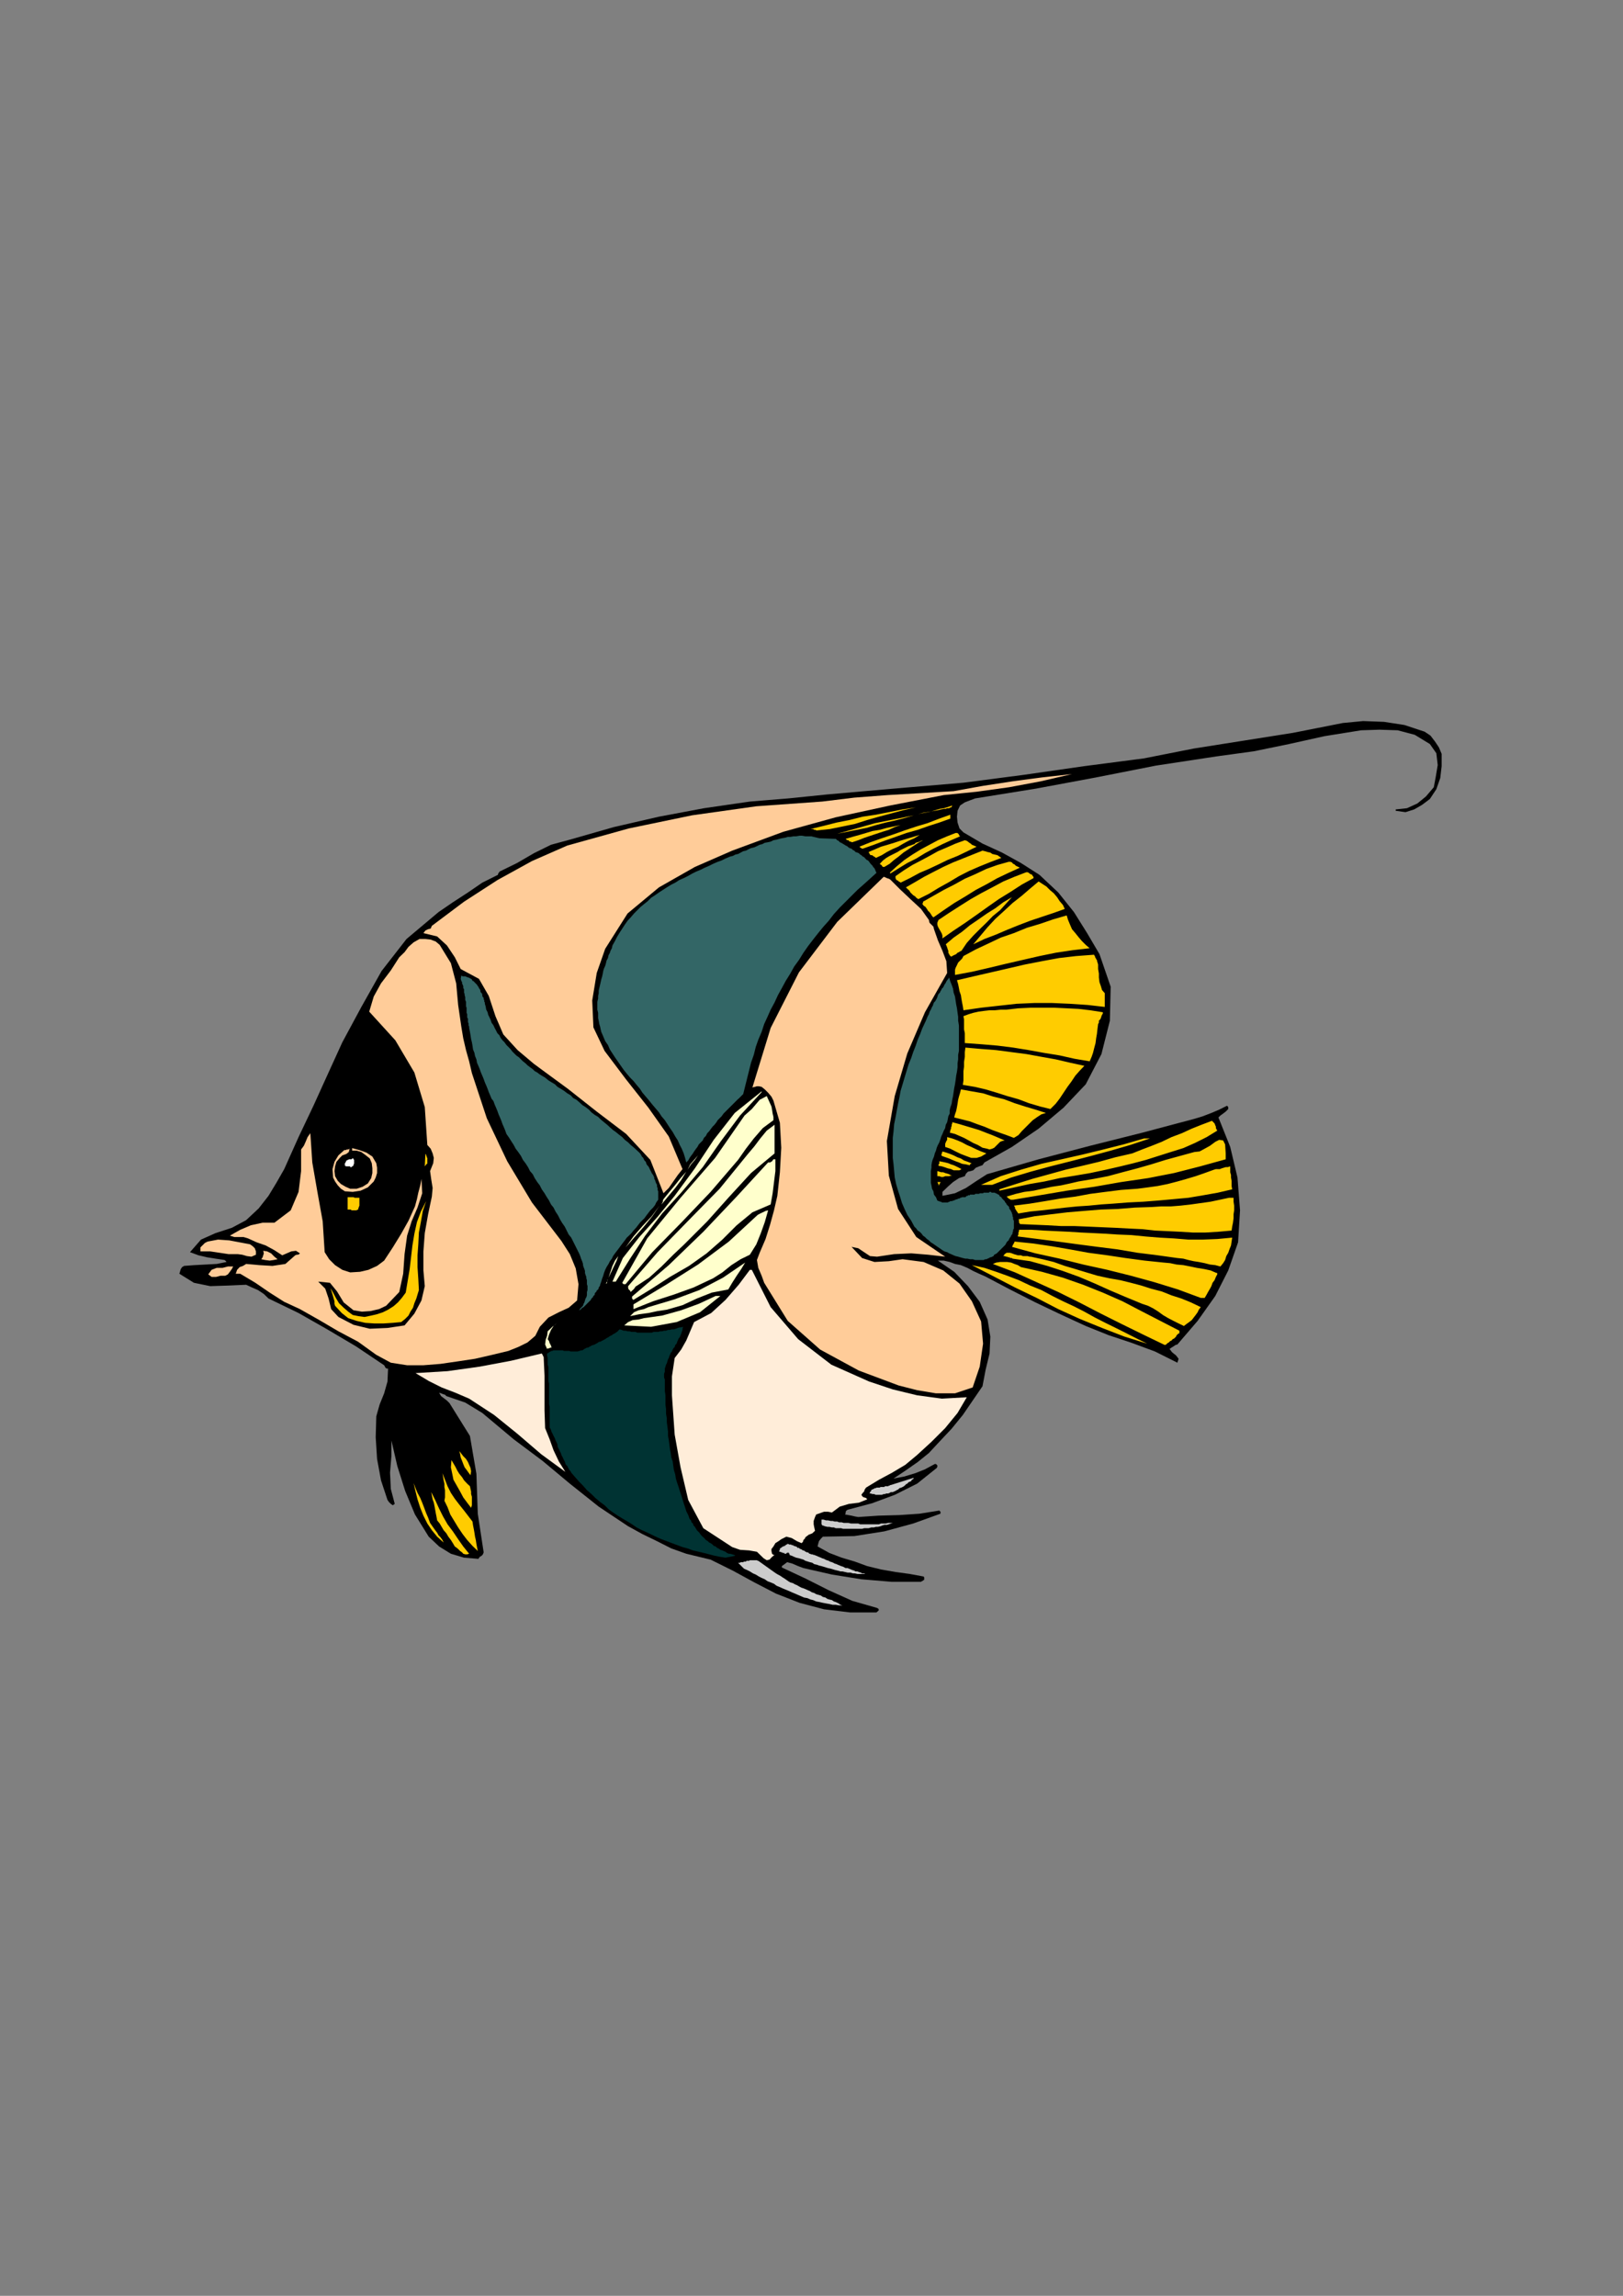 <?xml version="1.0" encoding="utf-8"?>
<!-- Created by UniConvertor 2.0rc4 (https://sk1project.net/) -->
<svg xmlns="http://www.w3.org/2000/svg" height="841.89pt" viewBox="0 0 595.276 841.89" width="595.276pt" version="1.1" xmlns:xlink="http://www.w3.org/1999/xlink" id="9fcd25c0-f606-11ea-98c3-dcc15c148e23">

<rect x="0" y="0" width="595.276" height="841.89" fill="#808080" stroke="none"/>

<g>
	<path style="fill:#000000;" d="M 528.758,276.441 L 528.758,280.977 528.254,285.297 526.814,289.401 524.438,293.001 521.558,295.161 518.678,296.817 515.51,297.825 511.91,297.321 511.91,297.105 511.91,296.817 516.014,296.385 519.83,294.657 522.998,292.065 525.878,288.681 526.598,284.865 527.318,280.545 526.814,276.225 524.438,272.841 518.894,269.457 512.63,267.801 505.934,267.585 499.238,267.801 485.774,269.961 472.814,272.841 459.854,275.505 446.174,277.377 423.926,280.761 402.038,285.081 380.006,289.185 357.686,292.785 355.742,293.505 353.87,294.225 352.142,295.377 351.206,297.321 350.99,299.481 351.206,301.641 351.926,303.801 353.366,305.241 360.35,309.345 367.55,312.657 374.462,316.473 381.23,320.793 388.142,327.273 393.902,334.473 398.726,342.177 403.262,349.881 407.366,361.833 407.078,374.289 403.982,386.529 398.222,397.617 390.086,406.185 380.942,413.889 371.15,420.585 361.07,426.273 360.35,427.281 359.126,427.713 357.902,428.217 356.966,429.153 356.03,429.441 355.022,429.657 354.302,430.377 353.87,431.313 351.71,432.033 349.55,433.473 347.606,435.201 345.662,437.073 345.662,437.361 345.662,437.793 345.662,438.081 345.662,438.513 350.27,437.577 354.302,435.633 358.19,433.041 362.006,430.593 380.942,425.121 399.878,420.153 419.102,415.329 438.038,410.289 441.134,409.353 444.302,408.129 447.182,406.905 450.062,405.465 450.278,405.753 450.494,405.969 450.494,406.473 450.494,406.689 449.558,407.625 448.622,408.345 447.614,409.065 446.894,409.785 451.214,420.585 453.878,431.817 454.814,443.841 454.094,455.577 450.494,465.873 445.742,475.233 439.262,484.377 431.846,493.017 431.126,493.233 430.406,493.737 429.686,494.169 428.966,494.673 429.902,495.897 431.342,497.049 432.278,498.273 431.846,499.713 423.638,495.609 415.286,492.513 406.646,489.633 398.222,486.249 388.862,481.929 379.79,477.609 370.43,472.857 361.286,468.033 359.126,467.097 356.966,466.089 354.806,464.937 352.43,463.929 350.27,463.497 348.326,462.777 346.166,462.273 344.006,462.273 349.982,466.377 355.022,471.633 359.342,477.393 362.222,483.873 363.23,490.137 362.942,496.329 361.502,502.305 360.35,508.353 356.75,513.609 353.15,518.865 349.046,523.905 344.51,528.729 340.694,532.833 336.59,536.145 332.054,539.313 327.734,542.193 331.55,541.473 335.654,540.249 339.254,538.809 342.854,536.865 343.286,536.865 343.79,537.369 343.79,537.873 343.574,538.305 336.374,544.065 328.166,548.169 319.814,551.265 310.886,553.641 310.454,553.929 310.166,554.361 310.166,554.865 309.95,555.369 311.174,555.585 312.326,555.801 313.55,556.089 314.774,556.305 322.19,555.801 329.894,555.585 337.31,555.081 344.51,553.929 344.726,554.145 344.942,554.361 344.942,554.865 344.942,555.081 334.934,558.681 324.35,561.561 313.334,563.289 301.814,563.505 301.094,564.225 300.374,565.161 300.086,566.169 299.87,567.105 304.19,569.481 308.726,571.209 313.55,572.649 318.086,574.305 323.126,575.529 328.454,576.465 333.71,577.185 338.75,578.121 338.966,578.409 338.966,578.841 338.966,579.345 338.534,579.561 338.246,579.849 338.03,579.849 337.814,580.065 327.014,580.065 315.926,579.129 305.126,577.401 294.686,575.025 292.742,574.305 290.582,573.369 288.71,572.865 286.766,574.305 286.766,574.521 286.766,574.809 295.406,578.841 303.974,583.161 312.614,587.049 321.686,589.641 321.974,589.857 322.19,589.857 322.19,590.145 322.406,590.361 322.19,590.577 321.974,590.865 321.686,591.081 321.47,591.297 311.894,591.297 302.246,590.145 293.246,587.769 284.606,584.385 276.686,580.281 268.766,575.961 260.63,571.929 251.702,569.769 246.23,567.825 240.974,565.161 235.646,562.569 230.39,559.689 219.59,552.489 209.006,544.065 198.998,535.713 188.414,527.793 182.654,522.969 176.894,518.145 170.63,514.329 163.718,511.953 163.214,511.449 162.494,511.233 161.774,510.945 161.054,510.729 161.774,511.953 162.71,512.673 163.934,513.609 164.87,514.545 172.358,526.569 174.734,540.465 175.238,555.081 177.398,569.265 177.11,569.985 176.678,570.489 175.958,570.921 175.454,571.641 170.198,571.209 165.374,569.769 161.054,567.105 157.238,563.505 152.198,555.369 148.598,546.729 145.718,537.585 143.558,528.225 143.558,533.985 143.054,540.033 143.342,546.009 144.782,551.481 144.062,551.985 143.342,551.481 142.622,550.761 142.118,550.041 139.742,542.841 138.302,534.993 137.798,527.073 138.014,519.369 139.238,515.049 140.894,510.945 142.118,506.625 142.334,501.873 141.902,501.873 141.398,501.585 141.182,501.153 140.894,500.649 130.598,493.737 120.014,487.473 109.502,481.497 98.486,476.169 96.758,474.513 94.598,473.073 92.438,472.137 90.278,471.129 83.798,471.417 77.102,471.633 71.126,470.409 65.798,467.097 66.086,466.089 66.302,465.369 66.806,464.649 67.526,464.217 71.342,463.929 75.446,463.713 79.478,463.497 83.078,462.777 82.862,462.489 82.646,462.273 82.358,462.057 79.046,461.553 75.878,461.049 72.782,460.329 69.686,459.177 73.718,454.569 79.046,452.193 85.022,450.249 90.278,447.441 94.886,443.121 98.486,438.513 101.366,433.761 104.246,428.721 109.502,416.985 114.974,405.465 120.302,393.729 125.558,382.209 132.542,369.249 139.958,356.073 149.102,344.337 160.838,334.473 166.094,330.873 171.638,327.273 176.894,323.673 182.654,320.793 182.654,320.577 182.87,320.073 183.158,319.857 183.158,319.641 189.638,316.473 195.83,312.873 202.094,309.777 209.006,307.905 225.134,303.297 241.694,299.481 258.182,296.385 275.03,293.937 289.142,292.785 303.254,291.345 317.15,290.121 331.334,288.897 353.366,287.025 375.47,284.145 397.502,280.977 419.606,278.097 437.822,274.497 456.038,271.617 474.254,268.737 492.47,265.137 499.958,264.417 507.59,264.705 515.078,265.857 522.494,268.305 524.654,269.745 526.31,271.905 527.75,274.065 528.758,276.441 Z" />
	<path style="fill:#336666;" d="M 306.566,307.617 L 307.07,308.121 307.574,308.337 308.006,308.841 308.51,309.057 309.014,309.345 309.734,309.777 310.166,310.065 310.67,310.281 311.174,310.713 311.606,311.001 312.326,311.217 312.83,311.721 313.334,311.937 313.766,312.441 314.486,312.657 314.99,312.873 315.494,313.377 315.926,313.593 316.43,314.097 316.934,314.313 317.366,314.817 317.87,315.321 318.374,315.537 318.806,316.041 319.094,316.473 319.526,316.977 320.03,317.481 320.246,317.913 320.75,318.417 320.966,318.921 321.254,319.641 321.47,320.073 319.094,322.233 316.934,324.177 314.486,326.337 312.326,328.497 310.166,330.657 308.006,332.817 305.846,335.193 303.974,337.641 302.03,339.801 300.086,342.177 298.214,344.553 296.342,347.001 294.686,349.377 293.03,352.041 291.302,354.417 289.862,357.009 288.206,359.673 286.766,362.337 285.326,364.929 284.102,367.593 282.662,370.257 281.51,372.849 280.286,375.513 279.35,378.393 278.126,381.273 277.19,383.937 276.47,386.817 275.462,389.697 274.742,392.577 274.022,395.457 273.302,398.337 272.582,401.217 271.862,401.937 271.142,402.657 270.422,403.305 269.702,404.025 268.982,404.745 268.262,405.465 267.542,406.185 266.822,406.905 266.102,407.625 265.382,408.345 264.662,409.353 263.942,410.073 263.222,410.793 262.79,411.513 262.07,412.449 261.35,413.169 260.63,414.105 260.126,414.825 259.406,415.545 258.902,416.553 258.182,417.273 257.75,418.209 257.03,418.929 256.31,419.649 255.806,420.585 255.302,421.233 254.582,422.241 254.15,422.961 253.43,423.897 252.926,424.617 252.422,425.553 251.702,426.273 251.27,424.617 250.766,422.961 250.046,421.233 249.326,419.865 248.606,418.209 247.67,416.769 246.734,415.113 245.726,413.673 244.79,412.233 243.854,410.793 242.63,409.353 241.694,407.913 240.47,406.473 239.246,405.033 238.094,403.593 236.87,402.153 235.646,400.713 234.71,399.273 233.486,397.833 232.334,396.393 231.11,395.169 229.886,393.729 228.734,392.289 227.726,390.849 226.574,389.193 225.566,387.753 224.63,386.313 223.694,384.873 222.974,383.217 221.966,381.777 221.246,380.049 220.526,378.393 220.31,377.457 220.094,376.449 219.806,375.513 219.59,374.289 219.374,373.353 219.374,372.417 219.374,371.409 219.086,370.257 219.086,369.249 219.086,368.313 219.086,367.377 219.374,366.153 219.374,365.217 219.59,364.209 219.59,363.273 219.806,362.337 220.094,361.113 220.31,360.177 220.526,359.169 220.814,358.233 221.03,357.297 221.246,356.073 221.534,355.137 221.966,354.201 222.254,353.193 222.47,352.257 222.974,351.321 223.19,350.313 223.694,349.377 223.91,348.657 224.414,347.721 224.63,346.713 225.566,345.057 226.286,343.617 227.294,341.961 228.23,340.521 229.166,339.081 230.174,337.641 231.326,336.417 232.55,334.977 233.774,333.753 234.926,332.601 236.15,331.593 237.59,330.441 238.814,329.217 240.254,328.281 241.694,327.273 243.134,326.337 244.574,325.401 246.23,324.393 247.67,323.673 249.11,322.737 250.766,322.017 252.206,321.297 253.862,320.361 255.302,319.641 257.03,318.921 258.47,318.201 260.126,317.481 261.566,316.761 263.222,316.041 264.662,315.537 266.102,314.817 267.83,314.097 268.766,313.881 269.702,313.377 270.71,313.161 271.646,312.657 272.582,312.153 273.59,311.937 274.526,311.433 275.462,311.001 276.686,310.713 277.622,310.281 278.63,309.777 279.566,309.561 280.502,309.057 281.726,308.841 282.662,308.625 283.67,308.121 284.822,307.905 285.83,307.617 286.766,307.401 287.99,307.185 288.926,306.897 289.862,306.897 291.086,306.681 292.022,306.681 293.246,306.465 294.182,306.465 295.406,306.681 296.342,306.681 297.566,306.681 298.43,306.897 299.654,307.185 300.59,307.401 306.566,307.617 Z" />
	<path style="fill:#336666;" d="M 177.83,368.097 L 178.118,369.033 178.334,370.257 178.838,371.193 179.054,372.129 179.558,373.137 179.99,374.073 180.278,375.009 180.998,376.017 181.43,376.953 181.934,377.889 182.438,378.897 183.158,379.617 183.59,380.553 184.31,381.489 185.03,382.209 185.75,383.217 186.47,383.937 187.19,384.657 187.91,385.593 188.63,386.313 189.35,387.033 190.358,387.753 191.078,388.473 191.798,389.193 192.734,389.913 193.454,390.633 194.39,391.353 195.398,392.073 196.118,392.793 197.054,393.297 197.99,394.017 198.71,394.449 199.934,395.169 201.158,396.177 202.31,396.897 203.534,397.617 204.47,398.553 205.694,399.273 206.846,399.993 208.07,400.929 209.294,401.649 210.23,402.657 211.454,403.305 212.606,404.313 213.614,405.249 214.766,405.969 215.99,406.905 216.926,407.913 218.15,408.849 219.374,409.569 220.31,410.505 221.534,411.513 222.686,412.449 223.694,413.385 224.846,414.393 225.854,415.113 227.006,416.049 228.23,416.985 229.166,417.993 230.39,418.929 231.326,419.865 232.55,420.873 233.486,421.737 234.494,422.673 234.926,423.177 235.214,423.681 235.43,424.113 235.934,424.617 236.15,425.121 236.366,425.553 236.87,426.057 237.086,426.777 237.374,427.281 237.806,427.713 238.094,428.217 238.31,428.721 238.526,429.153 238.814,429.657 239.03,430.161 239.534,430.881 239.75,431.313 239.966,431.817 239.966,432.321 240.254,432.753 240.47,433.473 240.686,433.977 240.974,434.481 240.974,435.201 241.19,435.633 241.19,436.353 241.406,436.857 241.406,437.577 241.406,438.081 241.406,438.801 241.406,439.233 241.406,439.953 240.686,440.961 240.254,441.897 239.534,442.833 238.526,443.841 237.806,444.777 237.086,445.713 236.366,446.721 235.646,447.441 234.71,448.377 233.99,449.313 233.27,450.249 232.334,451.257 231.614,452.193 230.894,452.913 229.886,453.849 229.166,454.857 228.446,455.793 227.726,456.729 227.006,457.737 226.286,458.673 225.566,459.609 224.846,460.617 224.414,461.553 223.694,462.489 223.19,463.497 222.47,464.649 221.966,465.657 221.534,466.809 221.246,467.817 220.814,468.969 220.526,469.977 220.094,471.129 220.094,471.417 219.806,471.849 219.59,472.137 219.59,472.353 219.374,472.857 219.086,473.073 218.87,473.289 218.654,473.793 218.366,474.009 218.15,474.297 218.15,474.729 217.934,475.017 217.646,475.233 217.43,475.737 217.214,475.953 216.926,476.169 216.71,476.673 216.494,476.889 216.206,477.177 215.99,477.393 215.774,477.609 215.27,478.113 215.054,478.329 214.766,478.617 214.55,478.833 214.334,479.049 214.046,479.337 213.614,479.553 213.326,479.769 213.11,480.057 212.894,480.273 212.39,480.489 212.894,479.769 213.326,479.337 213.83,478.833 214.046,478.113 214.334,477.609 214.55,476.889 214.766,476.169 215.054,475.737 215.27,475.017 215.27,474.297 215.27,473.793 215.486,473.073 215.486,472.353 215.486,471.633 215.27,470.913 215.27,470.193 215.27,469.473 215.054,468.753 215.054,468.249 214.766,467.529 214.55,466.809 214.55,466.089 214.334,465.369 214.046,464.649 213.83,463.929 213.83,463.497 213.614,462.777 213.326,462.057 213.11,461.553 212.894,460.833 212.606,460.113 212.39,459.609 211.67,458.169 210.95,456.729 210.23,455.289 209.51,453.849 208.574,452.697 207.854,451.257 207.134,449.817 206.126,448.377 205.406,447.153 204.686,445.713 203.75,444.273 203.03,442.833 202.094,441.681 201.374,440.241 200.438,438.801 199.718,437.577 198.71,436.137 197.99,434.697 197.054,433.473 196.118,432.033 195.398,430.593 194.39,429.441 193.67,428.001 192.734,426.561 191.798,425.337 191.078,423.897 190.07,422.457 189.134,421.233 188.414,419.865 187.478,418.425 186.758,417.273 185.75,415.833 185.318,414.609 184.814,413.385 184.31,412.233 183.878,411.009 183.374,409.785 182.87,408.633 182.438,407.409 181.934,406.185 181.43,405.033 180.998,403.809 180.278,402.873 179.774,401.649 179.27,400.497 178.838,399.273 178.334,398.049 177.83,396.897 177.398,395.673 176.894,394.449 176.39,393.297 175.958,392.073 175.454,390.849 174.95,389.697 174.734,388.473 174.23,387.249 174.014,386.097 173.51,384.873 173.294,383.433 173.078,382.209 172.79,381.057 172.574,379.617 172.358,378.393 172.07,376.953 172.07,376.449 171.854,376.017 171.854,375.297 171.638,374.793 171.638,374.289 171.638,373.569 171.35,373.137 171.35,372.633 171.35,371.913 171.134,371.409 171.134,370.689 171.134,370.257 171.134,369.537 170.918,369.033 170.918,368.529 170.918,367.809 170.918,367.377 170.63,366.657 170.63,366.153 170.63,365.649 170.414,364.929 170.414,364.497 170.198,363.993 170.198,363.273 170.198,362.769 169.91,362.337 169.91,361.617 169.694,361.113 169.478,360.609 169.478,360.177 169.19,359.673 168.974,358.953 169.19,357.729 169.694,358.017 170.198,358.017 170.63,358.017 171.134,358.233 171.638,358.449 171.854,358.449 172.358,358.737 172.79,358.953 173.078,359.169 173.294,359.673 173.798,359.889 174.014,360.177 174.23,360.393 174.734,360.897 174.95,361.113 175.238,361.617 175.454,361.833 175.67,362.337 175.958,362.769 176.174,363.057 176.174,363.489 176.39,363.993 176.678,364.209 176.894,364.713 176.894,365.217 177.11,365.649 177.398,365.937 177.398,366.369 177.614,366.873 177.614,367.377 177.83,367.593 177.83,368.097 Z" />
	<path style="fill:#336666;" d="M 348.542,406.185 L 348.326,407.193 348.326,408.345 347.822,409.353 347.606,410.505 347.39,411.513 346.886,412.449 346.67,413.673 346.166,414.609 345.662,415.833 345.23,416.769 344.942,417.705 344.51,418.929 344.006,419.865 343.574,420.873 343.286,421.953 342.854,422.961 342.566,424.113 342.134,425.121 341.846,426.057 341.63,427.281 341.63,428.217 341.414,429.441 341.414,430.377 341.414,431.601 341.414,432.537 341.414,433.761 341.63,434.697 341.846,435.921 342.35,436.857 342.566,438.081 343.286,439.017 343.79,440.241 344.222,440.457 344.51,440.457 344.726,440.673 345.23,440.673 345.446,440.961 345.662,440.961 346.166,440.961 346.382,440.961 346.67,440.961 347.102,440.961 347.39,440.961 347.606,440.961 348.11,440.673 348.326,440.673 348.542,440.457 349.046,440.457 349.262,440.457 349.55,440.241 349.982,440.241 350.27,439.953 350.486,439.953 350.99,439.737 351.206,439.737 351.422,439.521 351.926,439.521 352.142,439.233 352.43,439.233 352.862,439.017 353.15,439.017 353.582,439.017 353.87,439.017 354.086,439.017 354.302,438.801 354.59,438.513 354.806,438.513 355.022,438.513 355.022,438.297 355.31,438.297 355.526,438.297 355.742,438.297 355.742,438.081 356.03,438.081 356.246,438.081 356.462,438.081 356.75,438.081 356.966,438.081 357.182,438.081 357.47,438.081 357.686,437.793 357.902,437.793 358.19,437.793 358.406,437.793 358.622,437.793 358.91,437.793 359.126,437.793 359.342,437.577 359.63,437.577 359.846,437.577 360.35,437.577 360.566,437.577 360.782,437.361 361.07,437.361 361.286,437.361 361.502,437.361 361.79,437.361 362.006,437.361 362.222,437.361 362.726,437.361 362.942,437.073 363.23,437.073 363.446,437.073 363.662,437.361 363.95,437.361 364.166,437.361 364.382,437.361 364.67,437.361 364.886,437.361 365.102,437.577 365.39,437.577 365.606,437.793 365.822,437.793 366.11,438.081 366.326,438.081 366.542,438.297 366.542,438.513 366.83,438.801 367.262,439.017 367.55,439.521 367.766,439.737 368.27,440.241 368.486,440.457 368.702,440.961 368.99,441.177 369.206,441.681 369.422,441.897 369.926,442.401 370.142,442.617 370.142,443.121 370.43,443.553 370.646,443.841 370.862,444.273 371.15,444.777 371.15,444.993 371.366,445.497 371.366,446.001 371.582,446.433 371.582,446.937 371.582,447.153 371.87,447.657 371.87,448.161 371.87,448.593 371.87,449.097 371.87,449.601 371.87,450.033 371.87,450.537 371.582,450.969 371.582,451.473 371.366,451.977 371.366,452.409 371.15,452.697 370.862,453.129 370.646,453.633 370.43,453.849 370.142,454.353 369.926,454.857 369.422,455.289 369.206,455.577 368.99,456.009 368.702,456.513 368.486,456.729 367.982,457.233 367.766,457.449 367.262,457.953 367.046,458.169 366.542,458.673 366.326,458.889 365.822,459.393 365.606,459.609 365.102,459.897 364.67,460.113 364.382,460.617 363.95,460.833 363.446,461.049 363.23,461.049 362.726,461.337 362.222,461.553 361.79,461.769 361.286,461.769 360.782,462.057 360.35,462.057 359.342,462.057 358.622,462.057 357.686,462.057 356.75,461.769 355.742,461.769 354.806,461.553 354.086,461.553 353.15,461.337 352.142,461.049 351.422,460.833 350.486,460.617 349.766,460.329 348.83,459.897 348.11,459.609 347.39,459.177 346.382,458.889 345.662,458.457 344.942,457.953 344.222,457.449 343.574,457.017 342.854,456.513 342.134,456.009 341.414,455.577 340.694,454.857 339.974,454.353 339.254,453.633 338.534,453.129 338.03,452.409 337.31,451.689 336.59,451.257 336.086,450.537 335.366,449.817 334.214,447.657 332.774,445.497 331.766,443.337 330.83,441.177 330.11,438.801 329.39,436.641 328.67,434.193 328.166,431.817 327.95,429.441 327.734,426.993 327.446,424.617 327.446,422.241 327.446,419.649 327.446,417.273 327.734,414.825 327.95,412.233 328.454,409.785 328.886,407.409 329.39,404.745 329.894,402.369 330.326,399.993 331.046,397.617 331.766,395.169 332.486,392.793 333.206,390.417 334.214,387.969 334.934,385.809 335.87,383.433 336.59,381.273 337.526,379.113 338.246,377.169 339.254,375.009 339.47,374.577 339.686,374.073 339.974,373.353 340.19,372.849 340.406,372.417 340.694,371.913 340.91,371.193 341.126,370.689 341.414,370.257 341.63,369.753 341.846,369.249 342.134,368.817 342.35,368.097 342.566,367.593 343.07,367.089 343.286,366.657 343.574,366.153 343.79,365.649 344.006,364.929 344.222,364.497 344.726,363.993 344.942,363.489 345.23,363.057 345.446,362.553 345.95,362.049 346.166,361.617 346.382,361.113 346.886,360.393 347.102,359.889 347.39,359.457 347.822,358.953 348.11,358.449 348.542,359.889 349.046,361.113 349.55,362.553 349.766,363.993 350.27,365.433 350.486,366.873 350.702,368.313 350.99,369.753 351.206,371.409 351.422,372.849 351.422,374.289 351.71,376.017 351.71,377.457 351.71,378.897 351.71,380.553 351.71,381.993 351.71,383.649 351.71,385.377 351.422,386.817 351.422,388.473 351.206,389.913 351.206,391.353 350.99,393.009 350.702,394.449 350.486,396.177 350.27,397.617 349.982,399.057 349.766,400.497 349.55,401.937 349.262,403.305 349.046,404.745 348.542,406.185 Z" />
	<path style="fill:#ffcc99;" d="M 138.014,426.561 L 138.302,428.217 138.302,430.161 137.798,431.817 137.078,433.257 134.918,435.417 132.254,436.641 129.374,437.073 126.494,436.857 125.054,435.921 123.902,434.697 122.894,433.257 122.174,431.817 121.958,428.721 122.678,426.057 124.118,423.681 126.278,421.737 126.782,421.737 127.214,421.521 127.718,421.521 128.222,421.233 127.934,422.457 126.998,423.177 125.558,423.681 124.622,424.617 123.398,426.057 122.894,427.713 122.678,429.441 122.894,431.313 123.902,433.041 125.054,434.193 126.782,435.201 128.438,435.921 130.814,435.921 132.974,435.201 134.918,433.977 136.142,432.033 136.574,430.161 136.574,428.433 136.358,426.561 135.638,424.833 134.198,423.681 132.542,422.457 130.814,421.953 129.158,421.953 129.158,421.737 129.158,421.521 129.158,421.233 129.158,421.017 131.822,421.737 134.414,422.673 136.574,424.113 138.014,426.561 Z M 85.526,464.433 L 85.022,465.369 84.302,466.377 83.582,467.313 82.646,467.817 80.918,467.817 79.262,468.249 77.606,468.249 76.382,467.313 77.606,465.657 79.478,464.937 81.638,464.937 83.582,464.433 84.086,464.433 84.518,464.433 85.022,464.433 85.526,464.433 Z M 101.798,461.769 L 100.358,462.057 98.918,462.273 97.262,462.057 95.822,461.769 96.326,461.049 96.542,460.329 96.758,459.609 96.542,458.673 97.982,458.889 99.422,459.609 100.646,460.833 101.798,461.769 Z M 326.51,322.521 L 330.11,326.121 333.926,329.721 337.814,333.321 340.694,337.353 340.91,338.361 341.63,339.081 342.35,339.801 342.566,340.737 344.006,344.841 345.662,348.657 347.102,352.473 347.39,356.793 339.254,371.193 332.774,386.313 328.166,401.937 325.286,418.425 326.006,431.097 329.39,443.337 336.086,453.633 346.67,460.833 340.406,460.113 334.214,459.609 327.95,459.897 321.686,460.833 319.094,460.617 316.934,459.177 314.774,457.737 312.326,457.233 316.214,461.337 320.75,462.777 326.006,462.489 331.046,461.769 338.75,462.777 345.95,465.873 351.926,470.697 356.462,477.177 359.846,484.593 360.566,492.729 359.342,501.153 356.75,508.785 350.27,510.945 343.286,510.945 336.374,509.793 329.606,508.065 314.99,502.593 300.806,494.889 288.926,484.377 280.286,470.409 279.35,467.817 278.126,464.937 277.622,462.057 278.63,459.393 280.79,454.353 282.446,449.097 283.886,443.841 285.11,438.513 286.046,429.873 286.55,420.873 286.046,411.729 283.67,403.593 282.95,402.153 281.726,400.713 280.502,399.489 279.35,398.553 278.342,398.337 277.622,398.337 276.902,398.553 275.966,398.769 282.662,376.953 293.03,356.577 307.07,338.073 324.134,321.513 324.854,321.801 325.286,322.017 326.006,322.233 326.51,322.521 Z M 393.182,283.857 L 381.662,286.521 370.142,288.681 358.19,290.337 346.166,291.561 326.51,295.377 306.566,299.697 287.27,305.025 268.55,311.937 254.87,317.913 241.694,325.401 230.174,334.977 221.966,347.937 218.87,356.793 217.214,366.873 217.646,376.737 221.75,385.377 229.67,395.889 237.806,406.185 245.294,416.769 250.334,428.721 248.606,430.881 246.95,433.257 245.294,435.633 243.35,437.577 238.526,425.337 229.67,415.833 218.87,407.625 208.286,399.273 202.094,394.737 195.83,390.129 189.854,385.089 184.598,379.329 181.718,372.633 179.27,365.217 175.67,358.953 168.974,355.353 166.814,351.033 163.934,346.713 160.334,343.401 155.294,342.177 156.014,341.241 157.022,340.737 157.958,340.521 158.39,339.513 170.198,330.657 182.438,322.737 195.11,315.753 208.07,310.065 230.606,303.801 253.862,298.977 277.406,295.665 301.526,293.937 313.334,292.497 325.574,291.561 337.814,290.841 349.766,290.121 360.566,288.177 371.366,286.521 382.166,285.081 393.182,283.857 Z M 161.27,346.497 L 165.374,353.193 167.318,360.609 168.038,368.529 169.19,376.449 169.91,380.769 170.918,385.089 172.07,389.193 173.078,393.513 178.55,410.073 186.038,425.841 195.11,440.961 205.91,455.073 209.006,459.897 211.166,465.153 212.174,470.913 211.67,476.889 208.574,479.553 204.974,481.209 201.158,483.153 197.99,486.537 196.334,489.849 193.454,492.297 190.07,493.953 186.47,495.393 180.494,496.833 174.23,498.273 168.038,499.209 161.558,500.145 155.294,500.649 149.318,500.649 143.342,499.713 138.014,496.833 131.318,492.009 124.118,488.193 117.134,484.089 110.006,480.057 104.246,477.393 98.918,474.009 93.662,470.409 88.118,467.097 87.902,467.097 87.398,467.097 86.966,467.097 86.462,467.097 86.966,465.657 87.902,464.649 89.126,464.217 90.278,463.497 95.102,463.929 99.926,464.217 104.678,463.497 108.278,460.329 108.782,460.113 109.286,460.113 109.718,459.897 110.006,459.609 108.566,458.673 106.838,458.889 105.182,459.609 103.526,460.329 100.646,458.457 97.478,456.729 94.166,455.577 90.998,454.137 89.342,453.633 87.686,453.633 85.958,453.633 84.302,453.129 88.118,450.969 92.006,449.313 96.326,448.377 100.646,448.377 106.622,443.841 109.502,437.073 110.438,429.441 110.438,421.521 111.446,420.153 112.094,418.713 112.814,416.985 113.822,415.545 114.542,426.273 116.414,437.073 118.358,447.873 119.078,459.177 120.734,461.769 122.894,463.929 125.558,465.657 128.438,466.593 132.038,466.377 135.134,465.657 138.302,464.217 140.894,462.273 144.062,457.449 147.158,452.409 149.822,447.657 152.198,442.401 152.918,439.737 153.422,437.361 154.142,434.697 154.574,432.321 154.862,437.577 153.134,442.833 150.974,447.873 149.318,453.129 148.382,459.897 147.878,467.097 146.438,473.793 141.614,478.833 139.022,480.057 135.854,480.777 132.758,480.993 129.662,480.489 126.062,477.609 123.614,473.577 121.022,470.409 116.702,469.977 119.294,472.569 120.518,476.169 121.454,480.057 124.118,482.937 129.662,485.817 135.638,487.257 142.118,486.969 148.382,486.033 151.982,481.713 154.574,476.889 155.798,471.633 155.294,465.873 155.294,458.889 155.798,452.193 157.022,445.281 158.39,438.801 158.678,435.633 158.174,432.537 157.742,429.441 158.894,426.561 159.11,424.617 158.678,422.961 157.958,421.233 156.734,419.865 155.798,405.969 151.982,393.297 144.998,381.489 135.422,370.977 137.078,365.433 139.742,360.609 143.342,355.857 146.438,351.033 148.382,349.161 149.822,347.217 151.694,345.561 153.854,344.337 156.014,344.337 157.958,344.553 159.83,345.273 161.27,346.497 Z M 93.878,460.113 L 92.222,460.833 90.566,460.617 88.838,460.113 87.182,459.897 83.798,459.897 80.486,459.393 77.102,458.889 73.502,458.889 73.502,457.449 74.222,456.729 75.158,455.793 76.166,455.289 79.982,454.569 84.086,454.857 87.902,455.577 91.718,456.297 92.726,457.017 93.446,457.737 93.878,458.889 93.878,460.113 Z" />
	<path style="fill:#ffcc00;" d="M 156.518,426.777 L 155.798,427.713 156.014,423.177 156.302,423.393 156.302,423.681 156.302,423.897 156.518,423.897 156.518,424.113 156.518,424.401 156.734,424.617 156.734,424.833 156.734,425.121 156.734,425.337 156.734,425.553 156.734,425.841 156.734,426.057 156.734,426.273 156.734,426.561 156.734,426.777 156.518,426.777 Z" />
	<path style="fill:#ffffff;" d="M 129.662,424.833 L 129.662,425.121 129.878,425.337 129.878,425.553 129.878,425.841 129.878,426.057 129.878,426.273 129.878,426.561 129.878,426.777 129.662,426.993 129.662,427.281 129.662,427.497 129.374,427.497 129.374,427.713 129.158,427.713 128.942,428.001 128.654,428.001 128.438,428.001 128.438,427.713 128.222,427.713 127.934,427.713 127.718,427.713 127.502,427.713 127.214,427.713 126.998,427.713 126.782,427.713 126.782,427.497 126.494,427.497 126.494,427.281 126.494,426.993 126.494,426.777 126.494,426.561 126.782,426.273 126.782,426.057 126.998,425.841 126.998,425.553 127.214,425.553 127.502,425.337 127.718,425.337 127.934,425.121 128.222,425.121 128.438,425.121 128.654,425.121 128.942,425.121 129.158,424.833 129.374,424.833 129.662,424.833 Z" />
	<path style="fill:#ffcc00;" d="M 131.822,439.233 L 131.822,439.953 131.822,440.673 131.822,441.393 131.822,442.113 131.534,442.833 131.318,443.553 130.598,443.841 129.662,443.841 129.374,443.841 129.158,443.841 128.942,443.841 128.654,443.553 128.438,443.553 127.934,443.553 127.718,443.553 127.502,443.553 127.502,443.121 127.502,442.401 127.502,441.897 127.502,441.177 127.502,440.673 127.502,440.241 127.502,439.521 127.502,439.017 127.934,439.017 128.654,439.017 129.158,439.017 129.662,439.017 130.094,439.233 130.598,439.233 131.318,439.233 131.822,439.233 Z M 153.638,473.073 L 153.134,474.729 152.702,476.169 151.982,477.897 151.478,479.553 150.542,480.993 149.822,482.433 148.598,483.657 147.158,484.809 144.062,485.097 140.678,485.313 137.294,485.313 133.982,485.097 130.814,484.377 127.718,483.369 125.342,481.497 122.894,478.833 122.678,478.113 122.678,477.177 122.462,476.457 122.174,475.449 121.958,474.729 121.742,474.009 121.454,473.073 121.238,472.353 122.174,474.009 123.182,475.953 124.334,477.897 126.062,479.553 127.718,480.993 129.374,482.217 131.534,482.649 133.694,482.937 136.142,482.433 138.302,481.929 140.462,481.209 142.334,480.273 144.278,479.049 145.934,477.609 147.374,475.953 148.814,474.009 149.534,469.689 150.254,465.369 150.758,461.049 151.262,456.729 151.982,452.409 152.918,448.161 154.358,444.273 156.302,440.457 155.078,444.057 154.358,448.161 153.638,451.977 153.422,456.297 153.134,460.329 153.134,464.649 153.422,468.969 153.638,473.073 Z M 157.742,558.465 L 158.39,559.401 158.894,560.121 159.614,561.129 160.334,562.065 160.838,563.001 161.558,563.721 162.278,564.729 162.71,565.665 160.334,563.505 158.39,561.129 156.734,558.681 155.294,555.801 154.142,552.921 153.134,549.825 152.414,546.945 151.694,543.849 152.414,545.721 153.134,547.449 154.142,549.321 154.862,551.049 155.582,552.921 156.302,554.865 157.022,556.521 157.742,558.465 Z M 349.262,431.097 L 348.83,431.097 348.11,431.313 347.39,431.313 346.67,431.313 345.95,431.601 345.23,431.601 344.51,431.313 343.79,431.313 343.79,431.097 343.79,430.881 343.79,430.593 343.79,430.377 343.79,430.161 343.79,429.873 343.79,429.657 343.79,429.441 344.51,429.657 345.23,429.873 345.95,429.873 346.67,430.161 347.39,430.377 348.11,430.593 348.542,430.881 349.262,431.097 Z M 352.646,428.721 L 351.926,429.153 350.99,429.153 349.766,429.153 348.83,428.721 347.606,428.433 346.382,428.001 345.446,427.713 344.222,427.497 344.222,427.281 344.222,426.993 344.51,426.777 344.51,426.561 344.51,426.273 344.51,426.057 344.51,425.841 345.662,426.057 346.67,426.273 347.822,426.561 348.83,426.993 349.766,427.281 350.702,427.713 351.71,428.217 352.646,428.721 Z M 338.534,308.121 L 336.806,309.057 334.934,310.281 333.206,311.433 331.334,312.657 329.606,314.097 327.95,315.321 326.294,316.761 324.35,317.913 324.134,317.913 323.846,317.913 323.63,317.697 323.414,317.481 323.414,317.193 323.126,317.193 322.91,316.977 322.694,316.761 323.846,315.537 325.07,314.601 326.294,313.881 327.734,313.161 329.174,312.441 330.326,311.721 331.766,311.001 333.206,310.281 333.926,310.065 334.646,309.777 335.366,309.561 335.87,309.057 336.59,308.841 337.31,308.625 337.814,308.337 338.534,308.121 Z M 172.07,569.769 L 171.35,569.985 170.63,569.985 169.91,569.769 169.478,569.265 168.758,568.761 168.038,568.041 167.534,567.609 166.814,567.105 166.094,565.881 165.374,564.729 164.438,563.505 163.718,562.281 162.71,561.129 161.99,559.905 161.27,558.681 160.334,557.529 160.118,556.305 159.83,554.865 159.614,553.641 159.398,552.489 159.11,551.049 158.678,549.825 158.39,548.385 158.174,547.161 159.614,550.041 161.054,553.209 162.494,556.089 164.15,558.969 166.094,561.561 168.038,564.441 169.91,567.105 172.07,569.769 Z M 173.294,557.961 L 173.51,559.401 173.798,560.841 174.014,562.065 174.23,563.505 174.518,564.729 174.734,566.169 174.95,567.321 175.238,568.761 173.294,566.889 171.35,564.729 169.694,562.569 168.038,560.121 166.598,557.745 165.158,555.369 164.15,552.705 162.998,550.329 163.214,549.105 163.214,547.881 163.214,546.441 162.998,545.289 162.998,544.065 162.71,542.841 162.494,541.473 162.278,540.249 163.214,542.625 164.15,545.001 165.374,547.449 166.814,549.609 168.47,551.769 170.198,553.929 171.638,555.801 173.294,557.961 Z M 172.358,545.001 L 172.574,546.009 172.79,546.945 172.79,547.881 173.078,548.889 173.078,549.825 173.078,550.761 173.078,551.985 172.79,552.921 171.35,551.049 169.91,549.105 168.758,546.945 167.534,544.785 166.31,542.625 165.878,540.465 165.374,538.089 165.59,535.425 166.31,536.649 167.03,537.873 167.75,539.313 168.47,540.465 169.478,541.689 170.198,542.841 171.35,544.065 172.358,545.001 Z M 172.574,540.969 L 171.854,540.033 171.134,539.025 170.414,538.089 169.91,536.865 169.478,535.713 168.974,534.489 168.758,533.265 168.47,532.113 169.19,533.049 169.91,533.985 170.918,534.993 171.638,536.145 172.07,537.153 172.574,538.305 172.79,539.529 172.574,540.969 Z M 389.87,477.177 L 393.902,479.049 397.718,480.993 401.606,483.153 405.422,485.097 409.238,486.969 413.126,488.913 416.942,490.857 420.758,492.729 412.406,490.137 404.198,486.969 396.062,483.657 388.142,480.057 380.222,475.953 372.302,472.137 364.382,468.033 356.462,463.929 361.07,464.937 365.39,466.377 369.422,467.817 373.742,469.473 377.846,471.417 381.95,473.073 385.982,475.233 389.87,477.177 Z M 374.462,464.649 L 382.166,466.377 389.87,468.537 397.286,471.129 404.486,474.009 411.686,477.177 418.598,480.777 425.582,484.377 432.566,487.977 432.566,488.193 432.566,488.697 432.566,488.913 432.062,489.129 431.846,489.417 431.558,489.633 431.342,490.137 431.126,490.353 430.622,490.857 430.118,491.073 429.686,491.577 429.182,491.793 428.678,492.297 428.246,492.513 427.742,493.017 427.238,493.233 419.318,489.417 411.398,485.529 403.766,481.713 395.846,477.609 388.142,473.793 380.222,470.193 372.302,466.593 364.166,463.497 365.39,462.993 366.83,462.777 367.982,462.777 369.422,462.777 370.862,462.993 372.086,463.497 373.31,463.929 374.462,464.649 Z M 378.062,460.833 L 382.382,461.769 386.486,462.777 390.518,464.217 394.406,465.369 398.438,466.593 402.542,467.817 406.862,468.753 410.966,469.473 414.782,470.409 418.598,471.417 422.198,472.569 426.086,473.577 429.686,475.017 433.286,476.169 436.814,477.609 440.414,479.337 439.694,480.273 439.262,481.209 438.542,482.217 437.822,483.153 437.102,484.089 436.166,484.809 435.158,485.529 434.222,486.249 432.278,485.313 430.406,484.377 428.462,483.369 426.518,482.217 424.862,480.993 422.918,479.769 421.046,478.833 418.886,478.113 413.126,475.737 407.366,473.289 401.606,470.697 395.846,468.249 389.87,466.089 384.11,464.217 377.846,462.489 371.366,461.553 371.15,461.337 370.646,461.337 370.142,461.049 369.71,461.049 369.422,460.833 368.99,460.833 368.486,460.617 367.982,460.617 368.486,459.897 369.206,459.393 369.71,459.393 370.43,459.393 371.15,459.609 371.87,459.897 372.59,460.113 373.31,460.329 374.03,460.329 374.462,460.329 375.182,460.617 375.686,460.617 376.406,460.617 376.91,460.617 377.63,460.833 378.062,460.833 Z M 426.806,462.993 L 429.182,463.209 431.558,463.713 434.006,463.929 436.598,464.433 438.974,464.937 441.638,465.369 444.014,465.873 446.174,466.809 446.462,466.809 446.462,467.097 446.462,467.313 445.958,468.249 445.454,469.473 444.734,470.409 444.302,471.633 443.798,472.569 443.078,473.793 442.574,474.729 441.854,475.953 441.638,475.953 441.422,475.953 441.134,475.953 440.918,475.953 440.702,475.953 440.414,475.953 432.062,472.857 423.422,470.193 414.782,467.817 406.142,465.657 397.286,463.713 388.646,461.553 379.79,459.609 371.15,457.233 371.366,457.017 371.366,456.729 371.582,456.513 371.582,456.297 371.87,456.009 371.87,455.793 372.086,455.577 372.086,455.289 379.07,456.009 385.766,457.017 392.462,458.169 399.158,459.393 406.142,460.329 412.838,461.337 419.822,462.273 426.806,462.993 Z M 409.742,452.697 L 414.998,452.913 420.038,453.417 425.366,453.849 430.622,454.137 435.878,454.569 441.134,454.569 446.462,454.353 451.934,453.849 451.718,455.289 451.502,456.729 450.998,457.953 450.494,459.393 449.774,460.617 449.342,462.057 448.622,463.209 447.614,464.433 445.742,463.929 443.798,463.713 441.854,463.209 439.694,462.777 437.822,462.489 435.878,462.057 434.006,461.553 431.846,461.337 424.646,460.329 417.158,459.393 409.958,458.169 402.542,457.233 395.342,456.297 387.926,455.289 380.726,454.353 373.31,453.417 373.31,453.129 373.526,452.697 373.526,452.409 373.526,452.193 373.526,451.977 373.742,451.473 373.742,451.257 373.742,450.969 378.35,450.969 382.886,451.257 387.422,451.473 391.958,451.689 396.566,451.977 401.102,452.193 405.422,452.409 409.742,452.697 Z M 452.438,439.233 L 452.438,440.673 452.654,442.113 452.654,443.841 452.438,445.281 452.438,446.721 452.222,448.377 451.934,449.817 451.718,451.257 446.894,451.689 442.142,451.977 437.534,451.977 432.782,451.689 428.246,451.473 423.638,451.257 419.102,450.753 414.566,450.537 409.238,450.249 404.198,450.033 399.158,449.817 394.118,449.601 389.15,449.601 384.11,449.313 379.07,449.097 374.03,448.881 374.03,448.593 373.742,448.377 373.742,448.161 373.742,447.873 373.742,447.657 373.742,447.441 373.526,447.153 379.502,446.001 385.55,445.281 391.526,444.561 397.502,444.057 403.766,443.553 409.958,443.337 416.222,442.833 422.486,442.617 425.798,442.401 429.398,442.401 432.998,442.113 436.814,441.681 440.414,441.177 444.014,440.673 447.398,439.953 450.782,439.233 450.998,439.233 451.214,439.233 451.502,439.233 451.718,439.233 451.934,439.233 452.222,439.233 452.438,439.233 Z M 451.214,427.713 L 451.214,428.721 451.214,429.873 451.502,430.881 451.502,431.817 451.718,433.041 451.718,433.977 451.718,434.913 451.934,436.137 446.678,437.361 441.422,438.297 435.878,439.233 430.406,439.737 424.862,440.241 419.318,440.673 413.558,440.961 408.086,441.393 403.766,441.681 399.446,442.113 395.126,442.401 390.806,442.833 386.486,443.337 382.166,443.841 377.846,444.273 373.526,444.993 373.31,444.777 373.022,444.273 372.806,444.057 372.59,443.553 372.302,443.337 372.302,442.833 372.086,442.401 371.87,442.113 377.63,441.393 383.39,440.457 388.862,439.521 394.406,438.801 399.878,437.793 405.422,437.073 411.182,436.353 417.158,435.921 421.046,435.417 424.646,434.913 428.246,434.193 431.846,433.257 435.158,432.321 438.542,431.313 441.854,430.161 445.238,428.937 445.958,428.721 446.678,428.721 447.398,428.721 448.118,428.433 448.838,428.217 449.558,428.001 450.278,428.001 451.214,427.713 Z M 449.558,422.961 L 449.558,423.177 449.558,423.393 449.558,423.681 449.558,423.897 449.558,424.401 449.558,424.617 449.558,424.833 449.558,425.121 440.198,427.713 430.622,430.161 421.046,432.033 411.182,433.473 401.318,435.201 391.238,436.641 381.446,438.297 371.582,439.953 371.366,439.953 370.862,439.953 370.646,439.953 370.43,439.737 369.926,439.521 369.71,439.233 369.422,439.017 369.206,438.801 372.59,437.793 375.686,437.073 379.07,436.641 382.382,435.921 385.766,435.201 389.15,434.697 392.462,433.977 395.558,433.257 401.102,432.321 406.358,431.313 411.686,429.873 417.158,428.433 422.198,426.993 427.526,425.337 432.782,423.897 438.038,422.457 439.982,422.241 441.854,421.233 443.798,420.153 445.742,418.713 447.182,417.993 448.622,418.209 449.342,419.649 449.558,422.961 Z M 446.462,414.609 L 442.574,416.985 438.254,419.145 434.006,421.017 429.398,422.457 424.862,423.897 420.326,425.337 415.718,426.561 410.966,427.713 405.638,428.937 399.878,430.161 394.406,431.097 388.646,432.033 383.102,433.257 377.63,434.193 372.086,435.417 366.542,436.641 366.542,436.353 366.542,436.137 372.59,434.193 378.566,432.321 384.83,430.593 390.806,428.937 396.998,427.497 403.046,426.057 409.022,424.401 415.286,422.961 418.886,421.521 422.486,420.153 426.086,418.713 429.686,416.985 433.502,415.545 437.102,413.889 440.702,412.449 444.518,411.009 444.734,411.225 445.238,411.729 445.454,411.945 445.742,412.665 445.958,413.169 445.958,413.673 446.174,414.105 446.462,414.609 Z M 421.766,417.489 L 414.566,419.865 407.366,421.953 400.166,423.897 392.678,425.841 385.262,427.713 378.062,429.657 370.862,431.817 363.95,434.481 363.446,434.481 362.942,434.481 362.51,434.481 362.006,434.481 361.502,434.481 361.07,434.481 360.35,434.481 359.846,434.481 367.046,431.313 374.462,428.937 381.95,426.777 389.366,425.121 396.998,423.393 404.702,421.521 412.118,419.649 419.606,417.489 419.822,417.489 420.038,417.489 420.326,417.489 420.542,417.489 420.758,417.489 421.046,417.489 421.262,417.489 421.766,417.489 Z M 344.222,434.697 L 344.222,434.481 344.222,434.193 344.006,433.977 344.006,433.761 343.79,433.473 344.006,433.473 344.222,433.473 344.51,433.473 344.726,433.473 344.942,433.473 344.942,433.761 344.726,433.761 344.726,433.977 344.51,434.193 344.51,434.481 344.222,434.697 Z M 356.246,426.561 L 356.246,426.777 356.03,426.777 355.742,426.993 355.742,427.281 355.526,427.281 354.302,426.993 352.862,426.777 351.71,426.273 350.486,425.841 349.262,425.337 348.11,424.833 346.886,424.401 345.446,423.897 345.446,423.681 345.23,423.681 345.23,423.393 345.446,423.177 345.446,422.961 345.446,422.673 345.662,422.457 345.662,422.241 347.102,422.673 348.542,423.177 349.766,423.681 351.206,424.401 352.43,424.833 353.582,425.553 355.022,426.057 356.246,426.561 Z M 361.79,422.961 L 359.846,424.113 358.19,424.617 356.246,424.617 354.302,423.897 352.43,423.177 350.486,422.241 348.542,421.233 346.67,420.585 346.67,420.153 346.67,419.865 346.67,419.433 346.886,418.929 347.102,418.425 347.39,417.993 347.39,417.489 347.39,416.985 349.262,417.489 351.206,418.209 352.862,418.929 354.59,419.865 356.246,420.585 358.19,421.521 359.846,422.241 361.79,422.961 Z M 368.486,418.209 L 367.55,418.425 366.83,418.713 366.11,419.433 365.39,420.153 364.67,420.873 363.95,421.233 362.942,421.521 362.006,421.233 360.35,420.873 358.622,419.865 356.966,419.145 355.31,418.209 353.582,417.273 351.926,416.553 350.27,415.833 348.326,415.329 348.542,414.825 348.542,414.393 348.83,413.889 348.83,413.385 349.046,412.953 349.046,412.449 349.262,411.945 349.262,411.513 351.926,412.233 354.302,412.953 356.75,413.673 359.126,414.393 361.502,415.329 363.95,416.265 366.326,417.273 368.486,418.209 Z M 383.606,408.129 L 381.95,408.633 380.51,409.569 378.782,410.793 377.63,411.945 376.19,413.385 374.75,414.825 373.526,416.265 371.87,417.273 369.206,416.265 366.542,415.329 363.95,414.393 361.07,413.169 358.406,412.233 355.742,411.225 352.862,410.505 349.982,409.785 350.27,408.633 350.702,407.409 350.99,405.969 351.206,404.745 351.422,403.305 351.71,402.153 352.142,400.713 352.43,399.489 356.462,400.209 360.566,400.929 364.382,402.153 368.27,403.089 372.086,404.529 375.902,405.753 379.79,406.905 383.606,408.129 Z M 397.718,390.849 L 396.062,392.577 394.406,394.449 392.966,396.609 391.526,398.553 390.086,400.713 388.646,402.873 387.206,404.745 385.262,406.689 381.446,405.753 377.342,404.529 373.526,403.089 369.422,401.937 365.606,400.713 361.502,399.489 357.47,398.553 353.15,397.833 353.366,396.177 353.366,394.449 353.366,392.793 353.582,391.137 353.582,389.409 353.87,387.537 353.87,385.809 354.086,384.153 359.846,384.657 365.39,385.089 370.862,385.809 376.406,386.529 381.95,387.537 387.206,388.473 392.462,389.697 397.718,390.849 Z M 404.486,371.193 L 404.486,371.697 404.198,372.129 403.982,372.633 403.766,373.353 403.478,373.857 403.046,374.289 403.046,375.009 402.758,375.513 402.542,377.169 402.326,379.113 402.038,380.769 401.822,382.497 401.318,384.369 400.886,386.097 400.382,387.537 399.662,389.193 394.118,388.257 388.646,387.033 382.886,386.097 377.342,385.089 371.582,384.153 365.822,383.433 359.846,382.929 353.87,382.497 353.87,381.273 353.87,380.049 353.87,378.897 353.582,377.457 353.582,376.233 353.582,375.009 353.582,373.857 353.366,372.633 355.31,371.913 356.966,371.409 358.91,370.977 361.07,370.689 362.942,370.473 364.886,370.473 367.046,370.257 368.99,370.257 373.526,369.753 378.062,369.537 382.382,369.537 386.702,369.537 391.238,369.753 395.558,369.969 399.878,370.473 404.486,371.193 Z M 402.326,352.257 L 402.758,353.697 402.758,355.353 403.046,357.009 403.046,358.449 403.262,360.177 403.766,361.617 404.198,363.057 405.206,364.209 405.206,364.929 405.206,365.433 405.206,366.153 405.206,366.873 405.206,367.377 405.206,368.097 405.206,368.817 405.206,369.249 398.942,368.529 392.462,368.097 385.982,367.809 379.286,367.809 372.806,368.097 366.326,368.817 359.846,369.537 353.366,370.473 353.15,369.033 352.862,367.593 352.646,366.369 352.43,364.929 351.926,363.489 351.71,362.337 351.422,360.897 350.99,359.457 357.182,358.017 363.446,356.577 369.71,355.137 375.902,353.697 382.166,352.473 388.43,351.321 394.622,350.601 401.318,350.097 401.318,350.313 401.606,350.601 401.606,350.817 401.822,351.321 402.038,351.537 402.038,351.753 402.326,352.041 402.326,352.257 Z M 391.238,335.697 L 391.742,337.353 392.462,339.081 393.182,340.737 394.406,342.177 395.558,343.617 396.782,345.057 398.222,346.497 399.662,347.721 393.398,348.441 387.206,349.377 381.23,350.601 374.966,352.041 368.702,353.481 362.726,354.921 356.462,356.361 350.27,357.513 350.27,356.577 350.27,355.641 350.486,354.921 350.99,353.913 351.422,352.977 352.142,352.257 352.862,351.537 353.366,350.601 357.902,348.153 362.51,345.993 367.046,343.833 371.87,342.177 376.622,340.233 381.446,338.793 386.27,337.137 391.238,335.697 Z M 390.518,333.321 L 386.486,334.761 382.166,336.201 377.846,337.641 373.526,339.297 369.422,340.953 365.39,342.681 361.07,344.337 356.966,346.281 359.63,343.113 362.222,340.017 365.102,336.921 368.27,334.041 371.366,331.161 374.75,328.497 377.846,325.833 380.942,323.241 382.382,324.177 383.822,325.113 385.046,326.337 386.486,327.561 387.71,329.001 388.646,330.441 389.87,331.881 390.518,333.321 Z M 352.646,348.657 L 352.142,348.873 351.71,349.161 351.206,349.377 350.702,349.881 350.27,350.097 349.766,350.313 349.262,350.601 348.83,350.817 348.326,350.313 348.11,349.881 347.822,349.377 347.822,348.657 347.606,348.153 347.39,347.433 347.102,346.713 346.886,346.281 349.766,343.833 352.862,341.673 355.742,339.297 358.91,337.137 362.006,334.977 365.102,333.033 367.982,330.873 371.15,329.001 368.99,331.377 366.83,333.753 364.166,335.913 361.79,338.361 359.342,340.737 356.966,343.113 354.59,345.777 352.646,348.657 Z M 379.07,322.017 L 374.75,324.393 370.646,327.057 366.326,329.721 362.222,332.601 358.19,335.481 354.086,338.361 349.766,341.241 345.662,344.121 345.662,343.113 345.446,342.393 344.942,341.457 344.51,340.737 344.006,339.801 343.79,339.081 343.79,338.361 344.222,337.353 348.11,334.761 351.926,332.313 356.03,329.721 359.846,327.561 363.95,325.401 367.982,323.241 372.086,321.513 376.406,319.857 376.91,319.857 377.342,320.073 377.63,320.361 378.062,320.577 378.566,320.793 378.782,321.297 379.07,321.513 379.07,322.017 Z M 374.03,318.201 L 369.926,320.073 365.822,322.017 362.006,324.177 357.902,326.337 354.086,328.713 349.982,331.161 346.166,333.753 342.35,336.417 341.846,335.913 341.414,335.193 340.91,334.473 340.406,334.041 339.974,333.321 339.47,332.601 338.75,332.097 338.246,331.377 338.534,331.161 338.534,330.873 338.534,330.657 342.35,328.497 346.166,326.337 349.982,324.393 353.87,322.233 357.686,320.577 361.79,318.633 365.822,317.193 369.926,316.041 370.646,316.041 371.15,316.257 371.582,316.761 372.086,316.977 372.59,317.481 373.022,317.697 373.526,317.913 374.03,318.201 Z M 367.262,314.601 L 363.446,316.041 359.342,317.697 355.526,319.353 351.71,321.297 348.11,323.457 344.222,325.617 340.694,327.777 336.806,329.721 336.086,329.217 335.654,328.713 334.934,328.281 334.43,327.777 333.926,327.273 333.494,326.553 332.99,326.121 332.27,325.401 335.654,323.457 338.966,321.513 342.566,319.641 345.95,317.913 349.55,316.257 353.15,314.817 356.75,313.377 360.35,311.937 361.286,312.153 362.222,312.441 363.23,312.657 363.95,313.161 364.886,313.377 365.822,313.593 366.542,314.097 367.262,314.601 Z M 358.19,310.497 L 354.806,312.153 351.206,313.881 347.606,315.321 344.222,316.977 340.694,318.633 337.31,320.073 333.71,322.017 330.326,323.673 330.11,323.457 329.606,323.241 329.39,322.953 328.886,322.737 328.67,322.521 328.454,322.017 328.454,321.801 328.454,321.297 331.55,319.137 334.646,317.193 337.814,315.537 340.91,313.881 344.006,312.153 347.39,310.713 350.486,309.345 353.87,308.121 354.59,308.337 355.022,308.625 355.526,309.057 356.03,309.345 356.462,309.777 357.182,310.065 357.686,310.281 358.19,310.497 Z M 321.254,314.601 L 320.966,314.313 320.534,314.097 320.246,313.881 319.814,313.593 319.31,313.593 319.094,313.377 318.806,312.873 318.59,312.441 320.966,311.433 323.126,310.497 325.574,309.777 327.95,309.057 330.11,308.337 332.486,307.617 334.934,306.897 337.31,306.177 335.366,307.401 333.206,308.337 331.334,309.345 329.39,310.497 327.23,311.433 325.286,312.441 323.414,313.593 321.254,314.601 Z M 348.542,300.201 L 344.51,301.641 340.694,302.865 336.59,304.305 332.486,305.457 328.454,306.897 324.35,308.337 320.534,309.777 316.43,311.217 316.214,311.217 315.926,311.001 315.71,311.001 315.494,310.713 315.206,310.497 319.31,308.841 323.414,307.401 327.734,305.961 331.766,304.521 336.086,303.081 340.19,301.857 344.51,300.201 348.542,298.761 348.542,298.977 348.542,299.265 348.542,299.481 348.542,299.697 348.542,299.985 348.542,300.201 Z M 312.614,308.841 L 312.326,308.841 312.11,308.625 311.606,308.625 311.39,308.337 311.174,308.121 310.886,308.121 310.454,307.905 310.166,307.617 312.614,306.897 315.206,306.177 317.654,305.457 320.03,304.737 322.694,304.305 325.286,303.585 327.734,303.081 330.326,302.577 328.166,303.297 326.006,304.305 323.63,305.025 321.47,305.745 319.31,306.465 317.15,307.185 314.774,308.121 312.614,308.841 Z M 335.15,298.977 L 331.766,299.985 328.166,300.921 324.854,301.641 321.254,302.577 317.87,303.585 314.27,304.305 310.67,305.025 307.07,305.745 310.67,304.737 314.054,303.801 317.366,302.865 320.966,301.857 324.566,301.137 328.166,300.417 331.766,299.697 335.15,298.977 Z M 335.87,296.097 L 331.334,297.105 327.014,298.257 322.406,299.481 318.086,300.705 313.55,302.145 309.014,303.081 304.406,304.017 299.654,304.521 299.366,304.521 299.15,304.305 298.934,304.305 298.646,304.305 298.214,304.017 297.926,304.017 297.71,304.017 297.278,304.017 302.03,302.865 306.854,301.641 311.606,300.705 316.43,299.481 321.254,298.761 326.006,297.825 331.046,296.817 335.87,296.097 Z M 352.142,306.681 L 348.83,308.121 345.662,309.561 342.35,311.217 339.254,312.873 336.086,314.817 332.774,316.473 329.606,318.417 326.51,320.361 326.51,320.073 326.294,320.073 328.886,317.697 331.766,315.321 334.646,313.377 337.814,311.433 340.91,309.777 344.006,308.121 347.39,306.681 350.486,305.457 350.99,305.457 351.206,305.457 351.422,305.745 351.71,305.961 351.71,306.177 351.926,306.465 352.142,306.681 Z M 349.262,295.377 L 349.046,295.881 348.83,296.097 348.542,296.097 348.11,296.385 347.606,296.385 347.39,296.385 346.886,296.601 346.382,296.601 345.23,296.817 344.006,297.105 342.854,297.321 341.63,297.537 340.406,297.825 339.254,298.041 338.03,298.257 336.806,298.545 338.534,298.041 339.974,297.825 341.63,297.537 343.07,297.105 344.726,296.601 346.166,296.385 347.822,295.881 349.262,295.377 Z" />
	<path style="fill:#ffffff;" d="M 228.734,458.457 L 228.014,459.177 228.734,458.457 Z" />
	<path style="fill:#ffffff;" d="M 210.23,481.497 L 209.726,481.929 210.23,481.497 Z" />
	<path style="fill:#ffffcc;" d="M 200.87,491.073 L 201.374,491.793 201.59,492.513 202.094,493.449 202.31,494.169 201.878,494.169 201.374,494.457 200.87,494.457 200.654,494.673 199.934,493.017 200.15,491.289 200.654,489.849 200.87,488.193 201.878,487.257 202.598,486.537 203.534,485.817 204.254,485.097 203.03,486.249 202.094,487.689 201.374,489.417 200.87,491.073 Z M 264.23,475.233 L 256.742,481.209 248.174,484.809 238.814,486.537 228.95,486.033 230.39,484.809 232.046,484.089 234.206,483.873 236.15,483.369 242.846,482.433 249.83,480.489 256.31,478.113 262.502,475.233 263.006,475.233 263.51,475.233 263.942,475.233 264.23,475.233 Z M 267.11,472.857 L 261.062,474.009 255.59,476.169 250.334,478.617 244.574,480.273 241.19,480.777 237.806,481.497 234.494,481.929 231.11,482.649 232.55,481.209 234.206,480.489 236.15,480.057 237.806,479.337 247.454,476.457 256.526,473.073 265.166,468.537 273.302,462.993 271.862,465.369 270.206,467.817 268.55,470.409 267.11,472.857 Z M 281.726,443.841 L 280.502,448.161 279.062,452.193 277.406,456.297 275.03,460.113 271.646,461.769 268.262,463.929 264.95,466.593 261.566,468.753 254.366,472.137 247.166,474.729 239.534,477.177 232.334,480.057 232.334,479.553 232.334,479.049 232.334,478.833 232.334,478.329 244.286,471.129 256.022,463.713 267.326,455.289 277.91,445.497 278.846,444.993 279.782,444.561 280.79,444.057 281.726,443.841 Z M 284.39,425.121 L 284.39,429.441 283.886,433.473 283.382,437.577 282.662,441.681 275.966,444.561 270.206,449.313 264.95,454.569 259.19,459.609 252.71,464.217 245.726,468.249 239.03,472.569 232.334,476.673 232.046,476.457 231.83,476.169 231.83,475.737 231.83,475.449 245.294,463.929 257.966,451.689 269.99,439.017 281.726,426.273 282.446,426.273 283.166,425.841 283.67,425.121 284.39,425.121 Z M 284.102,422.961 L 275.462,430.161 267.326,439.017 259.406,447.873 250.982,456.297 246.95,460.113 242.63,464.433 238.094,468.537 233.054,471.849 232.766,472.353 232.334,472.857 231.83,473.289 231.326,473.793 231.11,473.289 230.606,472.857 230.39,472.353 230.39,471.633 241.19,459.177 252.422,447.657 263.942,435.921 274.31,423.177 276.686,420.369 278.846,417.489 281.222,414.609 284.102,412.449 284.102,415.113 284.102,417.705 284.102,420.369 284.102,422.961 Z M 282.95,405.753 L 283.166,406.905 283.382,408.345 283.67,409.569 283.67,410.793 279.782,413.673 276.47,417.489 273.59,421.233 270.71,425.337 260.63,437.073 250.046,448.161 239.246,459.177 229.454,470.913 229.166,470.913 228.734,470.913 228.446,470.697 228.23,470.409 237.374,454.137 249.614,439.233 262.286,424.617 273.086,409.065 275.75,406.689 278.63,403.305 281.222,401.937 282.95,405.753 Z M 222.47,470.697 L 222.254,470.697 222.47,470.193 222.686,469.977 222.686,469.689 222.974,469.257 222.686,469.473 222.686,469.977 222.686,470.193 222.47,470.697 Z M 252.206,428.937 L 253.142,426.993 254.582,425.337 256.022,423.681 257.03,421.737 256.022,423.681 254.87,425.337 253.43,426.993 252.206,428.937 Z M 279.35,400.497 L 271.43,409.065 264.446,418.425 257.75,428.001 249.83,437.361 242.846,444.993 236.654,453.129 231.11,461.553 225.854,469.977 225.566,469.977 225.35,469.977 225.134,469.977 224.63,469.977 228.446,461.337 234.494,453.633 241.19,446.217 247.454,438.513 254.87,428.433 261.782,417.993 269.486,408.129 279.35,400.209 279.35,400.497 Z M 223.19,468.537 L 223.91,466.377 224.63,464.217 225.566,462.273 226.79,460.617 226.07,462.489 225.134,464.433 224.126,466.593 223.19,468.537 Z M 229.454,457.449 L 232.334,453.417 235.646,449.601 239.03,446.001 241.91,442.113 239.246,446.001 236.15,449.817 232.766,453.633 229.454,457.449 Z M 251.702,429.657 L 249.83,432.753 247.67,435.633 245.006,438.801 242.63,441.681 242.846,441.177 243.134,440.673 243.134,440.241 243.35,439.737 245.51,437.073 247.67,434.481 249.614,432.033 251.702,429.657 Z" />
	<path style="fill:#003333;" d="M 250.55,486.537 L 250.334,487.257 250.334,487.689 250.046,488.409 249.83,489.129 249.614,489.633 249.326,490.353 248.894,490.857 248.606,491.577 248.39,492.009 248.174,492.729 247.67,493.233 247.454,493.953 246.95,494.457 246.734,494.889 246.446,495.609 246.014,496.113 245.726,496.833 245.51,497.265 245.294,497.985 245.006,498.489 244.79,499.209 244.574,499.929 244.286,500.433 244.07,501.153 243.854,501.873 243.854,502.305 243.854,503.025 243.566,503.745 243.566,504.465 243.566,505.185 243.854,505.905 243.854,506.913 243.854,508.569 243.854,510.225 244.07,511.665 244.07,513.393 244.07,515.049 244.286,516.705 244.286,518.433 244.574,520.089 244.574,521.529 244.79,523.185 245.006,524.913 245.006,526.569 245.294,528.009 245.51,529.665 245.726,531.393 246.014,532.833 246.23,534.489 246.734,535.929 246.95,537.585 247.166,539.025 247.67,540.753 247.886,542.193 248.39,543.849 248.894,545.289 249.326,546.729 249.83,548.169 250.334,549.825 250.766,551.265 251.27,552.705 251.702,554.145 252.422,555.585 252.926,557.025 253.43,557.529 253.646,558.249 254.15,558.681 254.366,559.401 254.87,559.905 255.302,560.625 255.59,561.129 256.022,561.561 256.526,562.065 257.03,562.785 257.462,563.289 257.966,563.721 258.47,564.225 258.902,564.729 259.622,565.161 260.126,565.665 260.63,565.881 261.35,566.385 261.782,566.889 262.502,567.105 263.006,567.609 263.51,567.825 264.23,568.329 264.95,568.545 265.382,568.761 266.102,569.049 266.606,569.481 267.326,569.769 267.83,569.769 268.55,569.985 269.27,570.201 269.702,570.489 266.102,571.209 264.23,570.921 262.07,570.489 260.126,569.985 258.182,569.481 256.31,569.049 254.15,568.545 252.206,567.825 250.334,567.321 248.39,566.601 246.446,565.881 244.574,565.161 242.63,564.441 240.974,563.721 239.03,562.785 237.086,561.849 235.43,561.129 233.486,560.121 231.83,558.969 230.174,557.961 228.23,556.809 226.574,555.801 224.846,554.649 223.19,553.425 221.75,551.985 220.094,550.761 218.366,549.321 216.926,547.881 215.27,546.441 213.83,544.785 212.39,543.345 210.95,541.689 209.51,540.033 209.294,539.529 208.79,539.025 208.574,538.593 208.286,538.089 208.07,537.585 207.566,537.153 207.35,536.649 207.134,535.929 206.846,535.425 206.63,534.993 206.414,534.489 206.126,533.985 205.91,533.553 205.694,532.833 205.406,532.329 205.19,531.825 204.974,531.393 204.686,530.889 204.47,530.169 204.47,529.665 204.254,529.233 204.038,528.729 203.75,528.225 203.534,527.505 203.318,527.073 203.03,526.569 202.814,526.065 202.598,525.633 202.31,525.129 202.094,524.409 201.878,523.905 201.59,523.473 201.59,522.465 201.59,521.745 201.59,520.809 201.59,520.089 201.59,519.153 201.59,518.433 201.59,517.425 201.59,516.705 201.59,515.769 201.374,514.833 201.374,514.113 201.374,513.105 201.374,512.385 201.374,511.449 201.374,510.729 201.374,509.793 201.374,509.073 201.374,508.065 201.374,507.345 201.158,506.409 201.158,505.473 201.158,504.753 201.158,503.745 201.158,503.025 201.158,502.089 201.158,501.369 200.87,500.433 200.87,499.713 200.87,498.705 200.87,497.985 200.654,497.049 200.654,496.329 201.158,496.113 201.374,495.897 201.878,495.609 202.31,495.393 202.598,495.393 203.03,495.177 203.534,495.177 203.75,495.177 204.254,495.177 204.686,495.177 205.19,495.177 205.694,495.177 206.126,495.177 206.414,495.177 206.846,495.393 207.35,495.393 207.854,495.393 208.286,495.393 208.79,495.393 209.294,495.609 209.726,495.609 210.014,495.609 210.446,495.609 210.95,495.609 211.454,495.609 211.886,495.609 212.39,495.393 212.606,495.393 213.11,495.177 213.614,495.177 214.046,494.889 214.334,494.673 214.766,494.457 215.27,494.169 215.774,494.169 215.99,493.953 216.494,493.737 216.926,493.449 217.43,493.233 217.646,493.233 218.15,493.017 218.654,492.729 219.086,492.513 219.374,492.297 219.806,492.009 220.31,492.009 220.526,491.793 221.03,491.577 221.534,491.289 221.966,491.073 222.254,490.857 222.686,490.569 223.19,490.353 223.406,490.137 223.91,489.849 224.414,489.633 224.63,489.417 225.134,489.129 225.566,488.913 225.854,488.697 226.286,488.409 226.574,488.193 227.006,487.689 227.294,487.473 228.014,487.689 228.734,487.977 229.454,487.977 230.174,488.193 230.894,488.193 231.614,488.409 232.334,488.409 233.054,488.409 233.774,488.697 234.494,488.697 235.43,488.697 236.15,488.697 236.87,488.697 237.59,488.697 238.31,488.697 239.03,488.697 239.75,488.409 240.686,488.409 241.406,488.409 242.126,488.193 242.846,488.193 243.566,487.977 244.286,487.977 245.006,487.689 245.726,487.689 246.446,487.473 247.166,487.473 247.886,487.257 248.606,486.969 249.326,486.753 249.83,486.753 250.55,486.537 Z" />
	<path style="fill:#ffedd9;" d="M 199.43,498.273 L 199.718,504.465 199.718,510.945 199.718,517.209 199.934,523.689 201.59,527.793 203.03,531.825 204.974,535.929 207.35,539.745 198.494,533.265 189.854,525.849 181.214,518.865 172.07,512.889 167.03,510.729 161.99,508.785 157.238,506.409 152.414,503.529 164.15,502.809 175.958,501.153 187.478,498.993 198.71,496.329 198.998,496.833 199.214,497.265 199.43,497.769 199.43,498.273 Z M 275.75,465.657 L 282.662,479.337 292.742,491.073 304.91,500.433 318.806,506.625 327.446,509.505 336.374,511.665 345.446,512.889 354.59,512.385 351.206,518.145 346.67,523.689 341.63,528.729 336.374,533.553 332.054,537.153 327.23,540.033 322.406,542.625 317.654,545.505 317.15,546.225 316.934,546.945 316.43,547.449 315.926,548.169 316.43,548.889 316.934,549.105 317.654,549.321 318.086,549.825 314.99,551.049 311.39,551.481 308.006,552.489 305.126,554.649 303.686,554.361 302.246,554.361 300.806,554.865 299.366,555.369 298.934,556.305 298.43,557.745 298.43,558.969 298.646,560.121 298.934,561.345 297.926,562.281 296.63,562.785 295.406,563.721 295.19,564.225 294.686,564.729 294.47,565.449 293.966,565.881 292.31,565.161 290.366,564.009 288.422,563.505 286.55,564.441 285.542,565.161 284.39,565.881 283.67,567.105 282.95,568.041 282.95,568.761 283.166,569.769 283.67,570.201 284.102,570.201 283.166,570.921 282.23,571.929 281.222,572.145 280.07,571.425 277.622,569.049 274.742,568.545 271.43,568.329 268.55,567.321 257.966,560.409 252.422,550.041 249.614,538.089 247.454,526.065 246.95,518.865 246.446,511.665 246.446,504.753 247.454,497.985 249.83,494.889 251.702,491.577 253.142,488.193 254.582,484.809 260.846,481.497 266.102,476.673 270.926,471.129 275.03,465.657 275.246,465.657 275.462,465.657 275.75,465.657 Z" />
	<path style="fill:#cccccc;" d="M 318.806,547.665 L 319.094,547.449 319.094,547.161 319.31,546.945 319.526,546.729 319.526,546.441 319.814,546.225 320.03,546.225 320.246,546.009 320.534,546.009 320.75,545.721 320.966,545.721 321.254,545.721 321.47,545.505 321.974,545.505 322.19,545.505 322.406,545.505 322.694,545.505 322.91,545.289 323.126,545.289 323.63,545.289 323.846,545.289 324.134,545.289 324.35,545.289 324.566,545.001 325.07,545.001 325.286,545.001 325.574,545.001 325.79,545.001 326.006,544.785 326.294,544.785 326.51,544.569 326.726,544.569 335.15,541.905 334.934,542.409 334.43,542.625 334.214,543.129 333.71,543.345 333.206,543.561 332.774,544.065 332.27,544.281 332.054,544.569 331.55,545.001 331.046,545.289 330.614,545.505 329.894,545.721 329.39,546.225 328.886,546.441 328.454,546.729 327.95,546.945 327.446,547.161 326.726,547.161 326.294,547.449 325.79,547.665 325.07,547.665 324.566,547.881 324.134,547.881 323.414,548.169 322.91,548.169 322.19,548.169 321.686,548.169 321.254,548.169 320.534,547.881 320.03,547.881 319.31,547.665 318.806,547.665 Z M 328.166,558.249 L 327.446,558.465 326.726,558.681 326.006,558.969 325.286,559.185 324.35,559.185 323.63,559.401 322.91,559.689 321.974,559.905 321.254,559.905 320.534,560.121 319.526,560.121 318.59,560.409 317.87,560.409 316.934,560.409 316.214,560.625 315.206,560.625 314.486,560.625 313.55,560.625 312.614,560.625 311.894,560.625 310.886,560.625 310.166,560.625 309.23,560.625 308.51,560.409 307.574,560.409 306.566,560.409 305.846,560.121 305.126,560.121 304.19,559.905 303.47,559.905 302.534,559.689 301.814,559.401 301.526,559.401 301.526,559.185 301.31,558.969 301.31,558.681 301.31,558.465 301.31,558.249 301.31,557.961 301.31,557.745 301.31,557.529 301.31,557.241 302.03,557.241 302.966,557.529 303.686,557.529 304.694,557.745 305.414,557.745 306.134,557.961 307.07,557.961 307.79,558.249 308.726,558.249 309.446,558.465 310.454,558.465 311.174,558.465 312.11,558.681 313.046,558.681 313.766,558.681 314.774,558.681 315.494,558.969 316.43,558.969 317.15,558.969 318.086,558.969 319.094,558.969 319.814,558.969 320.75,558.969 321.47,558.969 322.406,558.969 323.126,558.681 324.134,558.681 324.854,558.681 325.79,558.465 326.51,558.465 327.446,558.465 328.166,558.249 Z M 298.646,570.201 L 299.366,570.489 299.87,570.705 300.374,570.921 301.094,571.209 301.526,571.425 302.246,571.641 302.75,571.929 303.254,572.145 303.974,572.361 304.406,572.649 305.126,572.865 305.63,573.081 306.134,573.369 306.854,573.585 307.286,573.801 308.006,574.089 308.51,574.305 309.23,574.521 309.734,574.809 310.166,575.025 310.886,575.025 311.39,575.241 312.11,575.529 312.614,575.745 313.334,575.961 313.766,576.249 314.486,576.249 314.99,576.465 315.71,576.681 316.214,576.969 316.934,576.969 317.366,577.185 316.43,577.185 315.494,577.185 314.486,577.185 313.55,576.969 312.83,576.969 311.894,576.681 310.886,576.681 309.95,576.465 309.014,576.249 308.294,576.249 307.286,575.961 306.35,575.745 305.63,575.529 304.694,575.241 303.686,575.025 302.966,574.809 302.03,574.521 301.31,574.305 300.374,574.089 299.654,573.801 298.646,573.585 297.926,573.081 297.062,572.865 296.342,572.649 295.406,572.361 294.686,571.929 293.75,571.641 293.03,571.425 292.022,571.209 291.302,570.921 290.366,570.489 289.43,570.201 289.646,570.201 289.646,569.985 289.43,569.769 289.43,569.481 289.142,569.481 289.142,569.265 288.926,569.265 288.926,569.481 288.71,569.481 288.422,569.481 288.422,569.769 288.206,569.769 287.99,569.769 287.702,569.769 287.702,569.481 287.486,569.481 287.27,569.481 286.982,569.481 286.982,569.265 286.766,569.265 286.55,569.265 286.262,569.049 286.046,569.049 285.83,569.049 285.83,568.761 285.83,568.545 286.046,568.329 286.046,568.041 286.046,567.825 286.262,567.825 286.262,567.609 286.55,567.609 286.766,567.321 286.982,567.321 286.982,567.105 287.27,567.105 287.486,567.105 287.486,566.889 287.702,566.889 287.99,566.889 287.99,566.601 288.206,566.601 288.422,566.385 288.71,566.385 288.71,566.169 289.142,566.169 289.43,566.385 289.862,566.385 290.15,566.385 290.366,566.601 290.87,566.601 291.086,566.889 291.302,566.889 291.806,567.105 292.022,567.105 292.31,567.321 292.526,567.609 293.03,567.609 293.246,567.825 293.462,568.041 293.75,568.041 294.182,568.329 294.47,568.545 294.686,568.545 295.19,568.761 295.406,569.049 295.622,569.049 295.91,569.265 296.342,569.265 296.63,569.481 296.846,569.769 297.062,569.769 297.566,569.985 297.71,569.985 297.926,569.985 298.43,570.201 298.646,570.201 Z M 283.886,576.465 L 284.606,576.969 285.326,577.401 286.262,577.905 286.982,578.409 287.702,578.841 288.422,579.345 289.142,579.849 289.862,580.281 290.87,580.569 291.59,581.001 292.31,581.289 293.03,581.721 293.966,582.225 294.686,582.441 295.406,582.729 296.342,583.161 297.062,583.449 297.71,583.881 298.646,584.169 299.366,584.601 300.374,584.889 301.094,585.105 301.814,585.609 302.75,585.825 303.47,586.329 304.19,586.545 305.126,586.761 305.846,587.265 306.566,587.481 307.574,587.985 308.294,588.489 309.014,588.705 307.79,588.705 306.566,588.489 305.414,588.489 304.19,588.201 302.966,587.985 301.814,587.769 300.59,587.481 299.366,587.265 298.214,586.761 297.278,586.545 296.126,586.041 294.902,585.825 293.75,585.321 292.742,584.889 291.59,584.385 290.366,583.881 289.43,583.449 288.206,582.945 286.982,582.441 286.046,582.009 284.822,581.505 283.886,580.785 282.662,580.281 281.51,579.849 280.502,579.129 279.35,578.625 278.342,578.121 277.19,577.401 276.182,576.969 275.03,576.249 274.022,575.745 272.87,575.241 270.71,573.081 270.926,573.081 271.142,573.081 271.43,573.081 271.646,572.865 271.862,572.865 272.15,572.865 272.366,572.865 272.582,572.865 272.87,572.649 273.086,572.649 273.302,572.649 273.59,572.649 273.806,572.361 274.022,572.361 274.31,572.361 274.526,572.361 274.742,572.361 275.03,572.145 275.246,572.145 275.462,572.145 275.75,572.145 275.966,572.145 276.182,572.145 276.47,572.145 276.686,572.145 276.902,572.145 277.19,572.145 277.406,572.145 277.622,572.145 277.91,572.361 278.126,572.361 283.886,576.465 Z" />
</g>
</svg>
